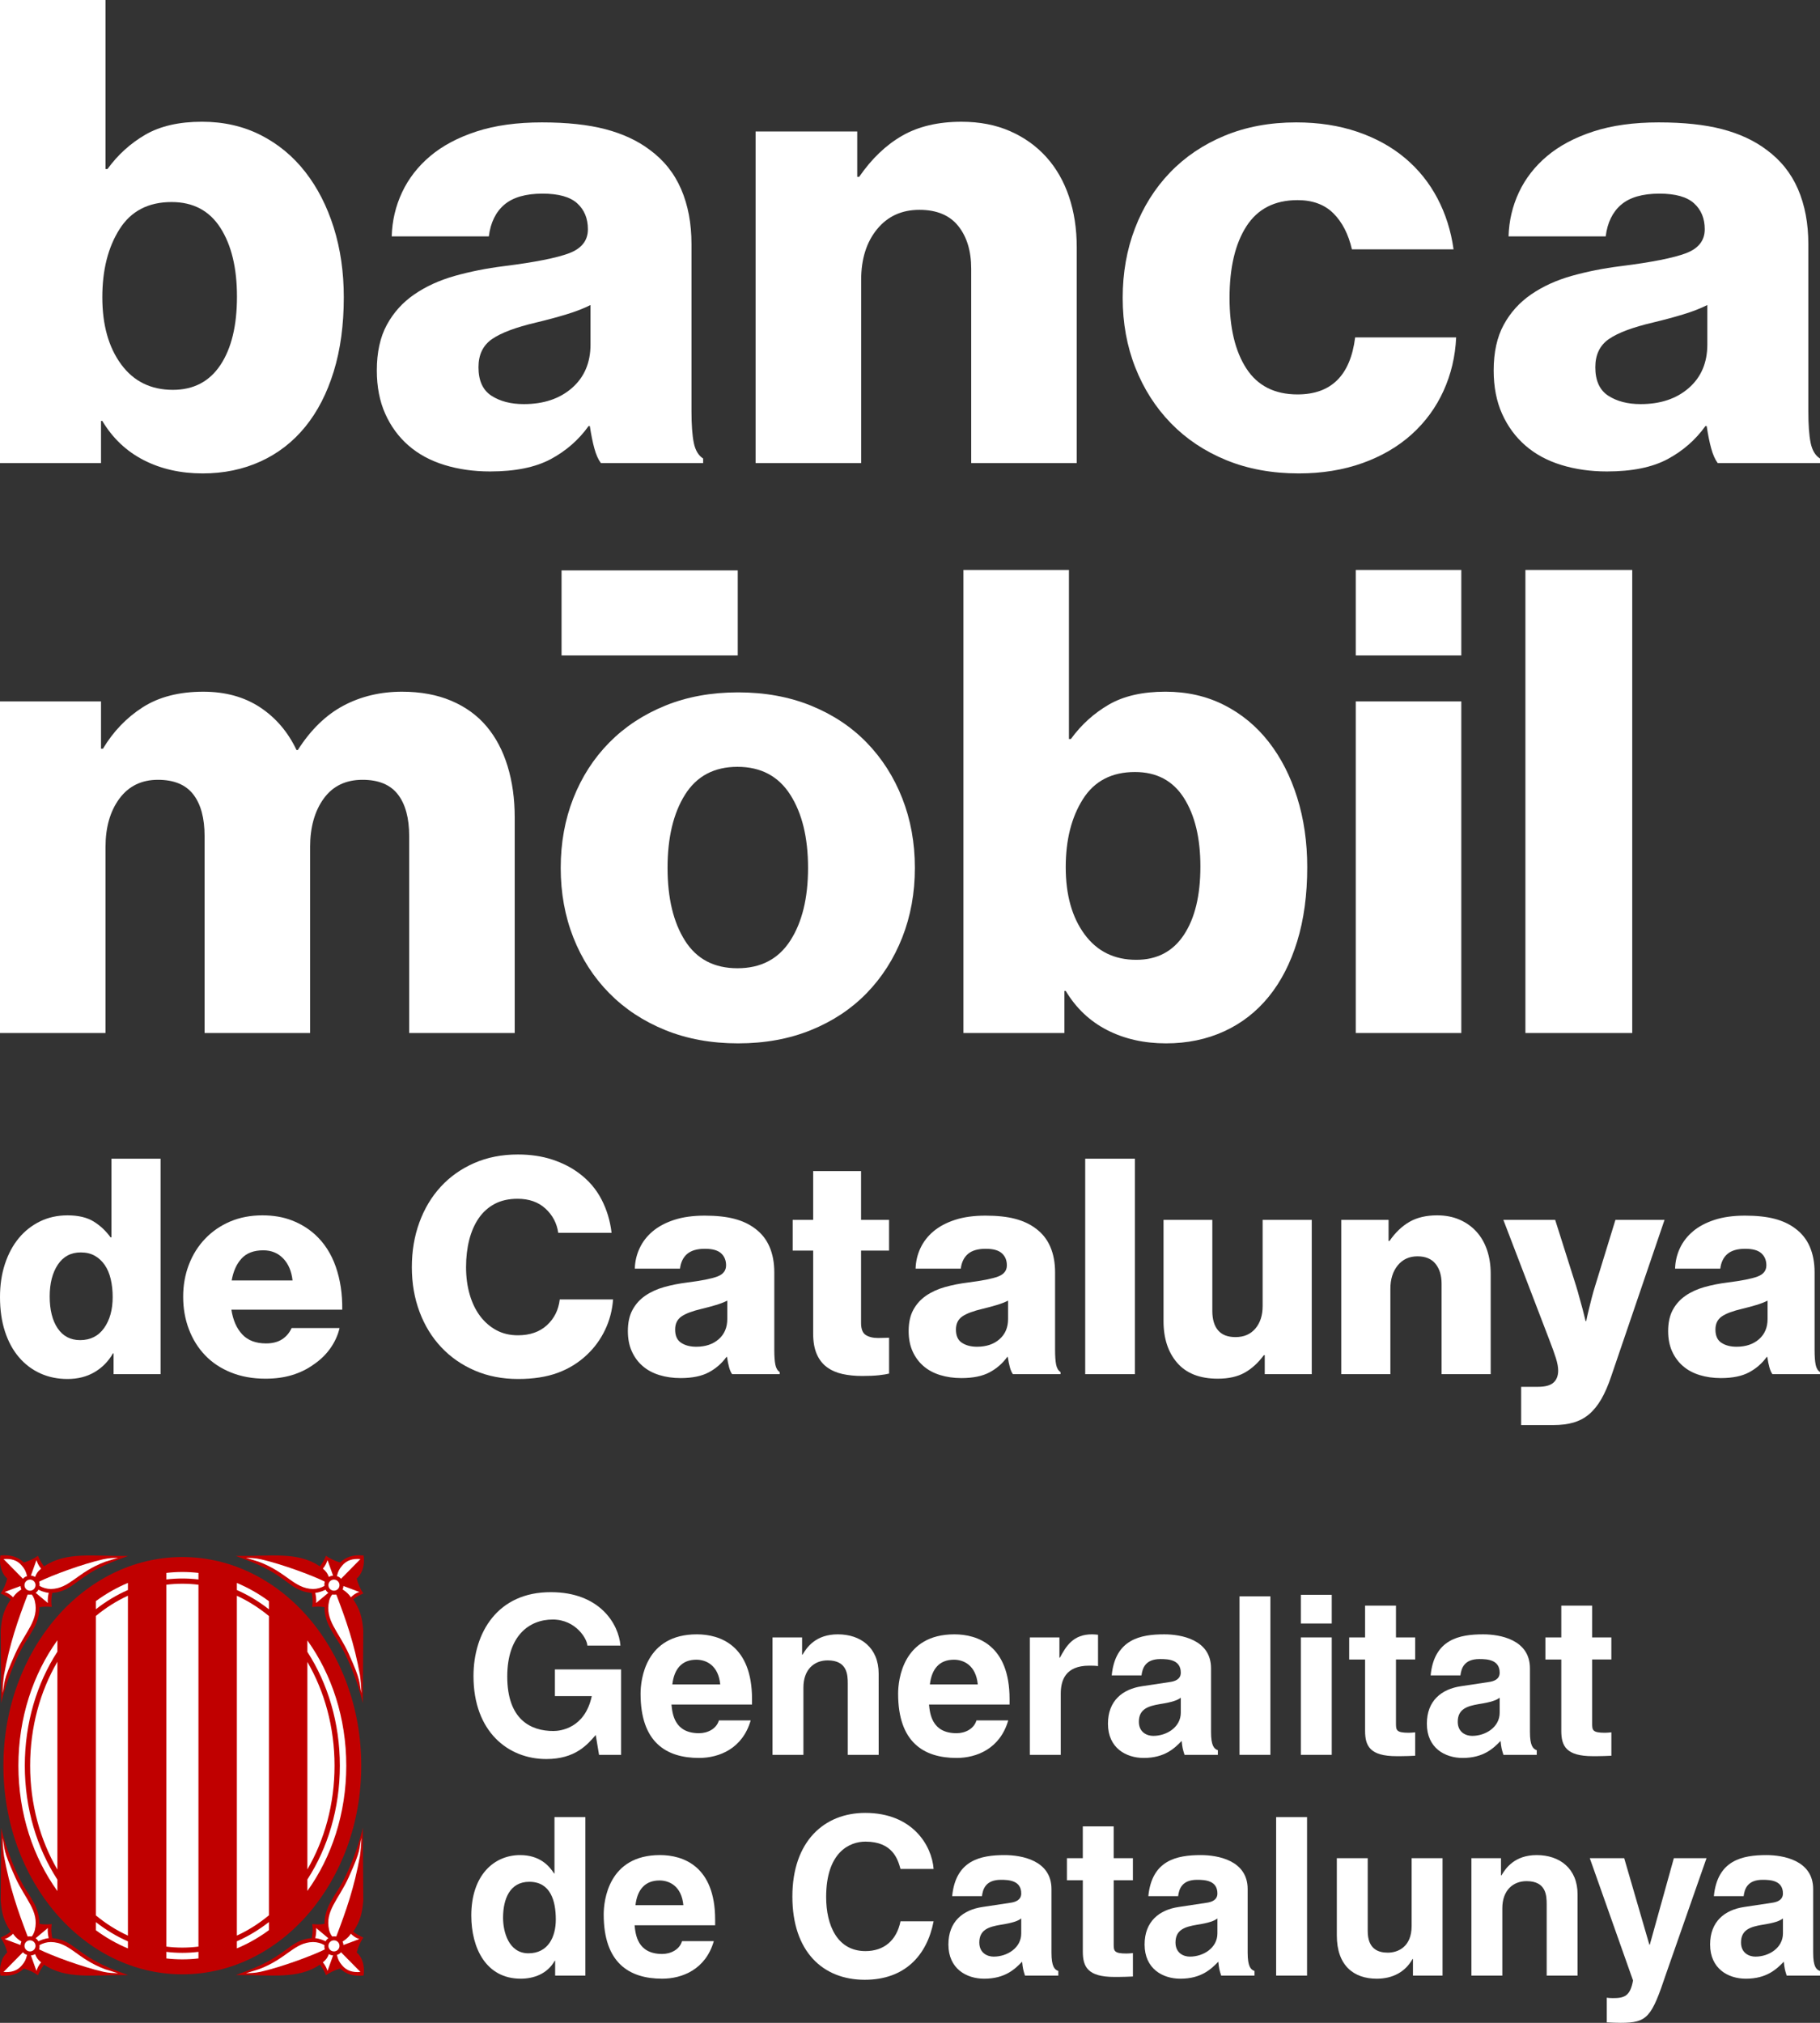 <svg width="108" height="120" viewBox="0 0 108 120" fill="none" xmlns="http://www.w3.org/2000/svg">
<rect x="0" y="0" width="108" height="120" fill="#333333" stroke="none"/>
<g clip-path="url(#clip0_3902_892)">
<path d="M10.82 92.367C4.956 92.367 0.202 97.908 0.202 104.745C0.202 111.58 4.956 117.122 10.82 117.122C16.684 117.122 21.437 111.58 21.437 104.745C21.438 97.908 16.684 92.367 10.82 92.367Z" fill="#C00000"/>
<path d="M3.406 110.91C2.387 109.162 1.788 107.037 1.788 104.745C1.788 102.452 2.386 100.328 3.406 98.58V110.91Z" fill="white"/>
<path d="M5.688 95.863C6.275 95.377 6.914 94.972 7.591 94.662V114.826C6.913 114.516 6.275 114.111 5.688 113.625V95.863Z" fill="white"/>
<path d="M9.872 94.01C10.184 93.971 10.5 93.951 10.82 93.951C11.143 93.951 11.461 93.971 11.776 94.011V115.477C11.461 115.516 11.143 115.537 10.82 115.537C10.5 115.537 10.184 115.517 9.872 115.478V94.01Z" fill="white"/>
<path d="M14.056 94.665C14.733 94.977 15.371 95.382 15.959 95.869V113.62C15.371 114.107 14.733 114.513 14.056 114.823V94.665Z" fill="white"/>
<path d="M18.24 98.591C19.256 100.336 19.852 102.457 19.852 104.744C19.852 107.031 19.256 109.152 18.24 110.897V98.591Z" fill="white"/>
<path d="M1.092 104.744C1.092 101.906 1.963 99.309 3.406 97.304V97.982C2.194 99.854 1.472 102.199 1.472 104.744C1.472 107.289 2.194 109.634 3.406 111.506V112.183C1.963 110.179 1.092 107.582 1.092 104.744Z" fill="white"/>
<path d="M18.24 111.497C19.449 109.626 20.167 107.285 20.167 104.745C20.167 102.204 19.448 99.864 18.24 97.993V97.315C19.68 99.318 20.548 101.911 20.548 104.745C20.548 107.578 19.68 110.171 18.24 112.175V111.497Z" fill="white"/>
<path d="M21.168 115.826C21.241 115.514 21.388 115.197 21.559 114.942C21.339 114.834 21.154 114.754 20.963 114.588C21.384 113.953 21.489 113.517 21.558 112.752L21.528 108.425C21.25 109.683 20.578 111.334 19.999 112.196C19.83 112.448 19.755 112.609 19.65 112.776C19.589 112.874 19.249 113.436 19.257 114.123C19.019 114.171 18.801 114.163 18.525 114.142C18.559 114.442 18.577 114.484 18.499 114.974C17.45 115.055 17.144 115.684 15.901 116.356C15.294 116.685 14.9 116.835 13.991 117.167C16.104 117.141 17.656 117.442 18.985 116.549C19.136 116.749 19.248 116.943 19.348 117.178C19.531 117.034 19.89 116.857 20.187 116.78C20.529 117.117 20.987 117.249 21.573 117.196C21.655 116.725 21.539 116.145 21.168 115.826Z" fill="#C00000"/>
<path d="M21.328 115.027C21.164 115.094 20.393 115.378 20.393 115.378L20.382 115.389C20.379 115.321 20.362 115.254 20.334 115.191L20.329 115.177C20.626 114.999 20.813 114.748 20.818 114.709C20.816 114.706 20.814 114.704 20.816 114.704C20.818 114.705 20.819 114.706 20.818 114.709C20.843 114.743 21.096 114.979 21.328 115.027Z" fill="white"/>
<path d="M20.69 111.371C21.463 109.661 21.281 109.736 21.452 109.026C21.43 109.367 21.407 109.799 21.359 110.111C21.022 111.974 20.538 113.354 19.956 114.877C19.956 114.877 19.796 114.864 19.716 114.879C19.575 114.716 19.531 114.491 19.531 114.491C19.26 113.369 20.102 112.671 20.69 111.371Z" fill="white"/>
<path d="M18.756 114.372L19.477 114.975L19.48 114.981C19.457 114.997 19.437 115.015 19.416 115.035C19.38 115.071 19.349 115.111 19.325 115.154L19.321 115.164C18.953 114.985 18.707 114.978 18.707 114.978C18.8 114.581 18.756 114.372 18.756 114.372Z" fill="white"/>
<path d="M15.479 116.968C15.116 117.051 14.823 117.048 14.594 117.058L15.362 116.82C17.027 116.195 17.451 115.229 18.575 115.207C18.838 115.209 19.054 115.279 19.249 115.388L19.252 115.418C19.244 115.49 19.251 115.564 19.271 115.633L19.272 115.645C18.495 116.03 16.72 116.684 15.479 116.968Z" fill="white"/>
<path d="M19.436 116.918C19.392 116.799 19.329 116.606 19.157 116.416C19.389 116.22 19.437 116.114 19.514 115.922L19.52 115.924C19.593 115.968 19.674 115.993 19.756 115.999L19.766 115.998L19.436 116.918Z" fill="white"/>
<path d="M19.584 115.666C19.456 115.537 19.457 115.329 19.585 115.201C19.714 115.073 19.922 115.074 20.05 115.203C20.178 115.331 20.177 115.539 20.049 115.667C19.919 115.795 19.712 115.795 19.584 115.666Z" fill="white"/>
<path d="M20.299 116.588C20.129 116.39 20.056 116.237 19.992 115.97C20.076 115.945 20.175 115.894 20.235 115.811L21.388 116.981C20.95 117.022 20.571 116.919 20.299 116.588Z" fill="white"/>
<path d="M21.572 92.273C20.986 92.219 20.528 92.352 20.186 92.689C19.888 92.612 19.529 92.434 19.347 92.291C19.248 92.526 19.134 92.72 18.984 92.92C17.655 92.027 16.104 92.327 13.99 92.302C14.899 92.634 15.293 92.784 15.9 93.112C17.144 93.784 17.449 94.413 18.498 94.495C18.576 94.986 18.558 95.027 18.524 95.327C18.8 95.306 19.018 95.297 19.256 95.346C19.248 96.033 19.588 96.595 19.649 96.692C19.754 96.861 19.829 97.021 19.998 97.273C20.578 98.135 21.249 99.785 21.527 101.043L21.557 96.717C21.488 95.952 21.383 95.516 20.963 94.881C21.153 94.715 21.338 94.634 21.558 94.526C21.387 94.272 21.24 93.954 21.167 93.643C21.538 93.325 21.655 92.744 21.572 92.273Z" fill="#C00000"/>
<path d="M21.328 94.443C21.164 94.376 20.393 94.092 20.393 94.092L20.382 94.081C20.379 94.148 20.362 94.215 20.334 94.278L20.329 94.293C20.626 94.47 20.813 94.722 20.818 94.761C20.816 94.764 20.814 94.766 20.816 94.765C20.818 94.764 20.819 94.763 20.818 94.761C20.843 94.726 21.096 94.491 21.328 94.443Z" fill="white"/>
<path d="M20.69 98.098C21.463 99.808 21.281 99.734 21.452 100.444C21.43 100.102 21.407 99.671 21.359 99.359C21.022 97.495 20.538 96.115 19.956 94.592C19.956 94.592 19.796 94.606 19.716 94.59C19.575 94.753 19.531 94.977 19.531 94.977C19.26 96.1 20.102 96.8 20.69 98.098Z" fill="white"/>
<path d="M18.756 95.097L19.477 94.495L19.48 94.489C19.457 94.472 19.437 94.455 19.416 94.435C19.38 94.399 19.349 94.359 19.325 94.316L19.321 94.305C18.953 94.484 18.707 94.491 18.707 94.491C18.8 94.889 18.756 95.097 18.756 95.097Z" fill="white"/>
<path d="M15.479 92.501C15.116 92.418 14.823 92.422 14.594 92.412L15.362 92.65C17.027 93.274 17.451 94.24 18.575 94.263C18.838 94.26 19.054 94.191 19.249 94.082L19.252 94.051C19.244 93.98 19.251 93.906 19.271 93.836L19.272 93.825C18.495 93.441 16.72 92.786 15.479 92.501Z" fill="white"/>
<path d="M19.436 92.551C19.392 92.67 19.329 92.862 19.157 93.053C19.389 93.25 19.437 93.356 19.514 93.548L19.52 93.546C19.593 93.502 19.674 93.478 19.756 93.47L19.766 93.472L19.436 92.551Z" fill="white"/>
<path d="M19.584 93.803C19.456 93.932 19.457 94.141 19.585 94.268C19.714 94.396 19.922 94.396 20.05 94.268C20.178 94.139 20.177 93.931 20.049 93.803C19.919 93.675 19.712 93.675 19.584 93.803Z" fill="white"/>
<path d="M20.299 92.882C20.129 93.08 20.056 93.232 19.992 93.5C20.076 93.524 20.175 93.575 20.235 93.659L21.388 92.488C20.95 92.448 20.571 92.55 20.299 92.882Z" fill="white"/>
<path d="M0.025 117.198C0.612 117.25 1.07 117.118 1.412 116.781C1.71 116.858 2.068 117.035 2.252 117.179C2.351 116.944 2.463 116.75 2.615 116.55C3.943 117.443 5.495 117.143 7.607 117.168C6.699 116.836 6.305 116.686 5.697 116.358C4.454 115.686 4.149 115.057 3.099 114.976C3.021 114.485 3.039 114.443 3.073 114.143C2.797 114.164 2.578 114.173 2.341 114.125C2.35 113.437 2.009 112.875 1.949 112.778C1.844 112.609 1.77 112.45 1.6 112.198C1.02 111.336 0.348 109.685 0.07 108.427L0.041 112.753C0.109 113.519 0.214 113.954 0.635 114.59C0.444 114.755 0.26 114.837 0.04 114.944C0.211 115.198 0.358 115.517 0.43 115.827C0.06 116.145 -0.058 116.725 0.025 117.198Z" fill="#C00000"/>
<path d="M0.271 115.027C0.434 115.094 1.206 115.378 1.206 115.378L1.216 115.389C1.22 115.321 1.236 115.254 1.265 115.191L1.268 115.177C0.971 114.999 0.784 114.748 0.78 114.709C0.782 114.706 0.784 114.704 0.781 114.704C0.78 114.705 0.779 114.706 0.78 114.709C0.755 114.743 0.502 114.979 0.271 115.027Z" fill="white"/>
<path d="M0.908 111.371C0.134 109.661 0.316 109.736 0.146 109.026C0.168 109.367 0.19 109.799 0.239 110.111C0.576 111.974 1.059 113.354 1.642 114.877C1.642 114.877 1.801 114.864 1.881 114.879C2.022 114.716 2.067 114.491 2.067 114.491C2.337 113.369 1.495 112.671 0.908 111.371Z" fill="white"/>
<path d="M2.843 114.372L2.121 114.975L2.118 114.981C2.14 114.997 2.162 115.015 2.182 115.035C2.218 115.071 2.248 115.111 2.273 115.154L2.277 115.164C2.644 114.985 2.891 114.978 2.891 114.978C2.798 114.581 2.843 114.372 2.843 114.372Z" fill="white"/>
<path d="M6.119 116.968C6.482 117.051 6.775 117.048 7.004 117.058L6.236 116.82C4.57 116.195 4.147 115.229 3.022 115.207C2.759 115.209 2.543 115.279 2.348 115.388L2.346 115.418C2.353 115.49 2.347 115.564 2.326 115.633L2.325 115.645C3.102 116.03 4.878 116.684 6.119 116.968Z" fill="white"/>
<path d="M2.162 116.918C2.206 116.799 2.268 116.606 2.441 116.416C2.209 116.22 2.161 116.114 2.084 115.922L2.078 115.924C2.005 115.968 1.924 115.993 1.843 115.999L1.833 115.999L2.162 116.918Z" fill="white"/>
<path d="M2.014 115.666C2.142 115.537 2.141 115.329 2.013 115.201C1.884 115.073 1.675 115.074 1.548 115.203C1.42 115.331 1.42 115.539 1.549 115.667C1.678 115.795 1.886 115.795 2.014 115.666Z" fill="white"/>
<path d="M1.299 116.588C1.469 116.39 1.542 116.237 1.606 115.97C1.522 115.945 1.423 115.894 1.363 115.811L0.211 116.981C0.649 117.022 1.028 116.919 1.299 116.588Z" fill="white"/>
<path d="M0.43 93.644C0.358 93.955 0.21 94.273 0.04 94.528C0.26 94.635 0.444 94.717 0.635 94.882C0.214 95.517 0.109 95.952 0.041 96.718L0.07 101.044C0.348 99.786 1.02 98.136 1.6 97.274C1.77 97.022 1.844 96.862 1.949 96.693C2.009 96.596 2.35 96.034 2.341 95.347C2.579 95.299 2.797 95.307 3.073 95.328C3.039 95.028 3.021 94.986 3.099 94.496C4.149 94.414 4.454 93.785 5.697 93.113C6.305 92.784 6.699 92.634 7.607 92.303C5.495 92.328 3.943 92.028 2.615 92.921C2.464 92.721 2.352 92.527 2.252 92.292C2.068 92.436 1.71 92.613 1.412 92.69C1.07 92.353 0.612 92.22 0.025 92.274C-0.058 92.744 0.06 93.325 0.43 93.644Z" fill="#C00000"/>
<path d="M0.271 94.443C0.434 94.376 1.206 94.092 1.206 94.092L1.216 94.081C1.22 94.148 1.236 94.215 1.265 94.278L1.268 94.293C0.971 94.47 0.784 94.722 0.78 94.761C0.782 94.764 0.784 94.766 0.781 94.765C0.78 94.764 0.779 94.763 0.78 94.761C0.755 94.726 0.502 94.491 0.271 94.443Z" fill="white"/>
<path d="M0.908 98.098C0.134 99.808 0.316 99.734 0.146 100.444C0.168 100.102 0.19 99.671 0.239 99.359C0.576 97.495 1.059 96.115 1.642 94.592C1.642 94.592 1.801 94.606 1.881 94.59C2.022 94.753 2.067 94.977 2.067 94.977C2.337 96.1 1.495 96.8 0.908 98.098Z" fill="white"/>
<path d="M2.843 95.097L2.122 94.495L2.119 94.489C2.141 94.472 2.163 94.455 2.183 94.435C2.219 94.399 2.249 94.359 2.274 94.316L2.278 94.305C2.645 94.484 2.892 94.491 2.892 94.491C2.798 94.889 2.843 95.097 2.843 95.097Z" fill="white"/>
<path d="M6.119 92.501C6.482 92.418 6.775 92.422 7.004 92.412L6.236 92.65C4.57 93.274 4.147 94.24 3.022 94.263C2.759 94.26 2.543 94.191 2.348 94.082L2.346 94.051C2.353 93.98 2.347 93.906 2.326 93.836L2.325 93.825C3.102 93.441 4.878 92.786 6.119 92.501Z" fill="white"/>
<path d="M2.162 92.551C2.206 92.67 2.268 92.862 2.441 93.053C2.209 93.25 2.161 93.356 2.084 93.548L2.078 93.546C2.005 93.502 1.924 93.478 1.843 93.47L1.833 93.472L2.162 92.551Z" fill="white"/>
<path d="M2.014 93.803C2.142 93.932 2.141 94.141 2.013 94.268C1.884 94.396 1.675 94.396 1.548 94.268C1.42 94.139 1.42 93.931 1.549 93.803C1.678 93.675 1.886 93.675 2.014 93.803Z" fill="white"/>
<path d="M1.299 92.882C1.469 93.08 1.542 93.232 1.606 93.5C1.522 93.524 1.423 93.575 1.363 93.659L0.211 92.488C0.649 92.448 1.028 92.55 1.299 92.882Z" fill="white"/>
<path d="M15.959 94.988V95.47C15.368 95.006 14.73 94.62 14.056 94.325V93.906C14.728 94.186 15.365 94.55 15.959 94.988Z" fill="white"/>
<path d="M10.82 93.254C11.143 93.254 11.461 93.273 11.776 93.309V93.698C11.461 93.661 11.143 93.642 10.82 93.642C10.5 93.642 10.184 93.661 9.872 93.698V93.309C10.185 93.273 10.5 93.254 10.82 93.254Z" fill="white"/>
<path d="M7.591 93.903V94.323C6.916 94.617 6.279 95.002 5.688 95.465V94.983C6.283 94.546 6.92 94.182 7.591 93.903Z" fill="white"/>
<path d="M5.688 114.506V114.024C6.279 114.486 6.917 114.872 7.591 115.167V115.585C6.92 115.307 6.283 114.943 5.688 114.506Z" fill="white"/>
<path d="M10.82 116.234C10.5 116.234 10.184 116.216 9.872 116.18V115.79C10.184 115.828 10.5 115.847 10.82 115.847C11.143 115.847 11.461 115.828 11.776 115.789V116.179C11.461 116.216 11.143 116.234 10.82 116.234Z" fill="white"/>
<path d="M14.056 115.582V115.163C14.731 114.868 15.368 114.482 15.959 114.019V114.5C15.365 114.939 14.728 115.303 14.056 115.582Z" fill="white"/>
<path d="M32.929 99.035H36.857V104.102H35.548L35.351 102.924C34.854 103.5 34.133 104.351 32.418 104.351C30.153 104.351 28.097 102.727 28.097 99.427C28.097 96.861 29.524 94.439 32.693 94.452C35.574 94.452 36.713 96.324 36.818 97.621H34.854C34.854 97.254 34.186 96.075 32.798 96.075C31.397 96.075 30.101 97.044 30.101 99.453C30.101 102.02 31.502 102.688 32.837 102.688C33.27 102.688 34.71 102.518 35.116 100.619H32.929V99.035Z" fill="white"/>
<path d="M39.897 99.925C40.002 99.008 40.46 98.458 41.324 98.458C41.913 98.458 42.634 98.799 42.738 99.925H39.897ZM42.66 102.06C42.516 102.557 41.992 102.819 41.482 102.819C40.002 102.819 39.898 101.641 39.845 101.117H44.625V100.789C44.625 97.607 42.727 96.953 41.351 96.953C38.3 96.953 38.012 99.637 38.012 100.475C38.012 103.342 39.517 104.286 41.482 104.286C42.673 104.286 44.062 103.736 44.546 102.059L42.66 102.06Z" fill="white"/>
<path d="M52.141 104.102H50.307V99.873C50.307 99.362 50.282 98.498 49.116 98.498C48.304 98.498 47.675 99.048 47.675 100.108V104.102H45.842V97.136H47.597V98.158H47.623C47.872 97.738 48.395 96.953 49.718 96.953C51.08 96.953 52.14 97.751 52.14 99.283L52.141 104.102Z" fill="white"/>
<path d="M55.18 99.925C55.285 99.008 55.743 98.458 56.607 98.458C57.197 98.458 57.916 98.799 58.022 99.925H55.18ZM57.943 102.06C57.799 102.557 57.276 102.819 56.765 102.819C55.285 102.819 55.181 101.641 55.128 101.117H59.908V100.789C59.908 97.607 58.009 96.953 56.634 96.953C53.583 96.953 53.295 99.637 53.295 100.475C53.295 103.342 54.801 104.286 56.765 104.286C57.956 104.286 59.345 103.736 59.829 102.059L57.943 102.06Z" fill="white"/>
<path d="M61.112 97.136H62.867V98.341H62.893C63.273 97.633 63.691 96.953 64.805 96.953C64.923 96.953 65.04 96.966 65.158 96.978V98.838C65.001 98.812 64.805 98.812 64.635 98.812C63.207 98.812 62.946 99.702 62.946 100.475V104.102H61.112V97.136Z" fill="white"/>
<path d="M70.069 101.602C70.069 102.452 69.244 102.977 68.432 102.977C68.079 102.977 67.581 102.78 67.581 102.139C67.581 101.379 68.144 101.209 68.825 101.092C69.584 100.974 69.886 100.856 70.069 100.712L70.069 101.602ZM71.863 98.969C71.863 97.254 70.069 96.953 69.087 96.953C67.659 96.953 66.18 97.254 65.97 99.388H67.738C67.79 98.983 67.947 98.419 68.864 98.419C69.335 98.419 70.069 98.458 70.069 99.231C70.069 99.623 69.715 99.742 69.427 99.781L67.777 100.03C66.611 100.2 65.747 100.894 65.747 102.256C65.747 103.697 66.821 104.286 67.869 104.286C69.113 104.286 69.702 103.71 70.121 103.277C70.16 103.671 70.187 103.775 70.291 104.102H72.269V103.827C72.046 103.749 71.863 103.566 71.863 102.741V98.969Z" fill="white"/>
<path d="M75.386 104.102H73.553V94.7H75.386V104.102Z" fill="white"/>
<path d="M79.027 97.136V104.102H77.193V97.136H79.027ZM79.027 96.311H77.193V94.609H79.027V96.311Z" fill="white"/>
<path d="M82.838 97.136H83.977V98.445H82.838V102.23C82.838 102.636 82.852 102.792 83.597 102.792C83.715 102.792 83.847 102.779 83.977 102.767V104.155C83.689 104.168 83.402 104.181 83.113 104.181H82.877C81.293 104.181 81.005 103.579 81.005 102.676V98.446H80.062V97.137H81.005V95.251H82.838V97.136Z" fill="white"/>
<path d="M88.992 101.602C88.992 102.452 88.167 102.977 87.356 102.977C87.002 102.977 86.504 102.78 86.504 102.139C86.504 101.379 87.067 101.209 87.748 101.092C88.507 100.974 88.809 100.856 88.992 100.712V101.602ZM90.787 98.969C90.787 97.254 88.992 96.953 88.011 96.953C86.583 96.953 85.103 97.254 84.894 99.388H86.662C86.714 98.983 86.871 98.419 87.787 98.419C88.259 98.419 88.992 98.458 88.992 99.231C88.992 99.623 88.639 99.742 88.351 99.781L86.701 100.03C85.535 100.2 84.671 100.894 84.671 102.256C84.671 103.697 85.745 104.286 86.793 104.286C88.037 104.286 88.626 103.71 89.045 103.277C89.084 103.671 89.111 103.775 89.215 104.102H91.192V103.827C90.97 103.749 90.787 103.566 90.787 102.741V98.969Z" fill="white"/>
<path d="M94.48 97.136H95.619V98.445H94.48V102.23C94.48 102.636 94.493 102.792 95.24 102.792C95.358 102.792 95.488 102.779 95.62 102.767V104.155C95.332 104.168 95.044 104.181 94.756 104.181H94.52C92.936 104.181 92.648 103.579 92.648 102.676V98.446H91.705V97.137H92.648V95.251H94.481L94.48 97.136Z" fill="white"/>
<path d="M29.852 113.768C29.852 112.668 30.244 111.633 31.41 111.633C32.667 111.633 32.982 112.759 32.982 113.872C32.982 114.907 32.523 115.875 31.358 115.875C30.179 115.875 29.852 114.592 29.852 113.768ZM34.737 107.796H32.903V111.135H32.877C32.589 110.69 32.039 110.049 30.861 110.049C29.328 110.049 27.967 111.227 27.967 113.636C27.967 115.548 28.831 117.381 30.9 117.381C31.659 117.381 32.472 117.106 32.917 116.32H32.943V117.198H34.737V107.796Z" fill="white"/>
<path d="M37.709 113.021C37.814 112.104 38.273 111.554 39.137 111.554C39.726 111.554 40.447 111.894 40.551 113.021H37.709ZM40.472 115.155C40.328 115.653 39.804 115.914 39.294 115.914C37.814 115.914 37.71 114.736 37.657 114.212H42.437V113.884C42.437 110.702 40.539 110.048 39.163 110.048C36.112 110.048 35.824 112.732 35.824 113.57C35.824 116.438 37.33 117.381 39.294 117.381C40.486 117.381 41.874 116.831 42.358 115.154H40.472V115.155Z" fill="white"/>
<path d="M53.437 110.874C53.279 110.31 52.979 109.25 51.355 109.25C50.411 109.25 49.024 109.878 49.024 112.536C49.024 114.225 49.691 115.744 51.355 115.744C52.441 115.744 53.201 115.129 53.437 113.976H55.401C55.008 116.019 53.673 117.446 51.315 117.446C48.815 117.446 47.02 115.757 47.02 112.51C47.02 109.223 48.919 107.546 51.342 107.546C54.158 107.546 55.297 109.485 55.401 110.872H53.437V110.874Z" fill="white"/>
<path d="M60.601 114.697C60.601 115.548 59.776 116.072 58.964 116.072C58.611 116.072 58.113 115.875 58.113 115.234C58.113 114.474 58.676 114.304 59.357 114.187C60.116 114.069 60.417 113.951 60.601 113.807V114.697ZM62.395 112.065C62.395 110.35 60.601 110.049 59.618 110.049C58.191 110.049 56.711 110.35 56.502 112.484H58.27C58.322 112.079 58.479 111.515 59.396 111.515C59.867 111.515 60.601 111.555 60.601 112.327C60.601 112.72 60.247 112.838 59.959 112.877L58.309 113.126C57.143 113.296 56.279 113.99 56.279 115.352C56.279 116.793 57.353 117.382 58.401 117.382C59.645 117.382 60.234 116.806 60.653 116.373C60.692 116.767 60.719 116.871 60.823 117.198H62.801V116.923C62.578 116.845 62.395 116.662 62.395 115.837V112.065Z" fill="white"/>
<path d="M66.088 110.232H67.227V111.541H66.088V115.326C66.088 115.732 66.101 115.888 66.848 115.888C66.966 115.888 67.096 115.875 67.228 115.863V117.251C66.94 117.264 66.652 117.277 66.364 117.277H66.128C64.544 117.277 64.255 116.675 64.255 115.772V111.542H63.312V110.233H64.254V108.347H66.087V110.232H66.088Z" fill="white"/>
<path d="M72.242 114.697C72.242 115.548 71.417 116.072 70.606 116.072C70.252 116.072 69.755 115.875 69.755 115.234C69.755 114.474 70.318 114.304 70.999 114.187C71.758 114.069 72.06 113.951 72.243 113.807L72.242 114.697ZM74.037 112.065C74.037 110.35 72.242 110.049 71.26 110.049C69.832 110.049 68.353 110.35 68.143 112.484H69.911C69.963 112.079 70.121 111.515 71.037 111.515C71.509 111.515 72.242 111.555 72.242 112.327C72.242 112.72 71.889 112.838 71.601 112.877L69.951 113.126C68.785 113.296 67.921 113.99 67.921 115.352C67.921 116.793 68.995 117.382 70.043 117.382C71.287 117.382 71.876 116.806 72.295 116.373C72.334 116.767 72.36 116.871 72.465 117.198H74.442V116.923C74.22 116.845 74.037 116.662 74.037 115.837V112.065Z" fill="white"/>
<path d="M77.561 117.198H75.727V107.796H77.561V117.198Z" fill="white"/>
<path d="M85.6 117.198H83.846V116.216H83.82C83.4 116.963 82.667 117.382 81.698 117.382C80.323 117.382 79.328 116.596 79.328 114.815V110.232H81.161V114.553C81.161 115.628 81.79 115.837 82.353 115.837C82.956 115.837 83.767 115.496 83.767 114.253V110.233H85.6V117.198Z" fill="white"/>
<path d="M93.614 117.198H91.781V112.969C91.781 112.458 91.755 111.594 90.589 111.594C89.778 111.594 89.149 112.144 89.149 113.204V117.198H87.315V110.232H89.07V111.254H89.096C89.345 110.835 89.869 110.049 91.191 110.049C92.553 110.049 93.614 110.847 93.614 112.379L93.614 117.198Z" fill="white"/>
<path d="M98.87 117.08C98.005 119.66 97.77 120 96.172 120C95.924 120 95.609 119.987 95.347 119.974V118.508C95.425 118.521 95.544 118.533 95.701 118.533C96.368 118.533 96.735 118.442 96.905 117.486L94.339 110.231H96.381L97.874 115.364H97.9L99.328 110.231H101.266L98.87 117.08Z" fill="white"/>
<path d="M105.801 114.697C105.801 115.548 104.976 116.072 104.164 116.072C103.811 116.072 103.313 115.875 103.313 115.234C103.313 114.474 103.876 114.304 104.557 114.187C105.317 114.069 105.618 113.951 105.801 113.807V114.697H105.801ZM107.594 112.065C107.594 110.35 105.8 110.049 104.818 110.049C103.391 110.049 101.911 110.35 101.702 112.484H103.469C103.522 112.079 103.678 111.515 104.595 111.515C105.067 111.515 105.8 111.555 105.8 112.327C105.8 112.72 105.447 112.838 105.158 112.877L103.508 113.126C102.343 113.296 101.479 113.99 101.479 115.352C101.479 116.793 102.553 117.382 103.6 117.382C104.844 117.382 105.433 116.806 105.852 116.373C105.892 116.767 105.918 116.871 106.023 117.198H108V116.923C107.777 116.845 107.594 116.662 107.594 115.837V112.065Z" fill="white"/>
<path d="M12.026 28.084C10.72 28.084 9.554 27.821 8.53 27.297C7.505 26.772 6.685 25.997 6.071 24.972H5.994V27.47H0V0H6.262V10.027H6.378C6.993 9.182 7.742 8.503 8.625 7.99C9.509 7.478 10.629 7.222 11.987 7.222C13.267 7.222 14.426 7.485 15.463 8.009C16.501 8.535 17.385 9.265 18.114 10.199C18.844 11.134 19.407 12.236 19.805 13.503C20.202 14.771 20.401 16.148 20.401 17.633C20.401 19.273 20.202 20.74 19.805 22.032C19.407 23.326 18.845 24.421 18.114 25.318C17.384 26.214 16.501 26.899 15.463 27.373C14.427 27.846 13.28 28.084 12.026 28.084ZM10.259 23.127C11.488 23.127 12.429 22.634 13.083 21.648C13.736 20.663 14.062 19.311 14.062 17.595C14.062 15.904 13.736 14.547 13.083 13.523C12.43 12.499 11.463 11.986 10.182 11.986C8.799 11.986 7.768 12.524 7.09 13.6C6.41 14.675 6.072 16.02 6.072 17.633C6.072 19.273 6.443 20.598 7.186 21.61C7.927 22.622 8.952 23.127 10.259 23.127Z" fill="white"/>
<path d="M29.085 27.968C28.111 27.968 27.209 27.84 26.376 27.584C25.544 27.328 24.833 26.944 24.244 26.432C23.655 25.919 23.194 25.292 22.861 24.549C22.528 23.807 22.361 22.949 22.361 21.976C22.361 20.9 22.559 19.997 22.957 19.267C23.354 18.537 23.898 17.936 24.59 17.461C25.282 16.987 26.082 16.623 26.991 16.366C27.9 16.111 28.868 15.918 29.892 15.79C31.736 15.559 33.03 15.303 33.773 15.022C34.516 14.74 34.887 14.267 34.887 13.6C34.887 12.96 34.675 12.448 34.253 12.063C33.83 11.679 33.144 11.487 32.197 11.487C31.199 11.487 30.442 11.705 29.93 12.139C29.418 12.576 29.11 13.203 29.008 14.022H23.245C23.27 13.1 23.475 12.23 23.859 11.41C24.244 10.591 24.801 9.873 25.531 9.259C26.26 8.644 27.176 8.158 28.278 7.799C29.378 7.44 30.672 7.261 32.158 7.261C33.643 7.261 34.899 7.396 35.923 7.664C36.947 7.933 37.819 8.337 38.536 8.874C39.381 9.489 40.009 10.271 40.418 11.218C40.828 12.165 41.033 13.254 41.033 14.483V24.396C41.033 25.19 41.078 25.811 41.168 26.259C41.257 26.707 41.443 27.021 41.725 27.2V27.469H35.656C35.502 27.264 35.373 26.976 35.271 26.605C35.169 26.233 35.079 25.791 35.002 25.279H34.925C34.335 26.099 33.587 26.752 32.678 27.239C31.768 27.724 30.57 27.968 29.085 27.968ZM31.083 23.973C32.261 23.973 33.215 23.653 33.946 23.013C34.676 22.372 35.041 21.514 35.041 20.439V18.095C34.63 18.301 34.151 18.486 33.6 18.653C33.049 18.82 32.453 18.98 31.813 19.133C30.609 19.416 29.738 19.742 29.2 20.113C28.662 20.484 28.393 21.041 28.393 21.784C28.393 22.579 28.649 23.142 29.161 23.475C29.674 23.807 30.314 23.973 31.083 23.973Z" fill="white"/>
<path d="M44.837 7.799H50.869V10.488H50.985C51.728 9.412 52.579 8.599 53.54 8.049C54.5 7.499 55.672 7.223 57.055 7.223C58.131 7.223 59.092 7.409 59.937 7.78C60.782 8.151 61.499 8.664 62.089 9.317C62.677 9.97 63.126 10.752 63.433 11.66C63.741 12.57 63.895 13.575 63.895 14.677V27.469H57.632V15.944C57.632 14.894 57.376 14.048 56.864 13.408C56.352 12.768 55.583 12.448 54.559 12.448C53.509 12.448 52.669 12.832 52.043 13.6C51.415 14.368 51.102 15.368 51.102 16.596V27.469H44.837V7.799Z" fill="white"/>
<path d="M77.072 28.084C75.483 28.084 74.049 27.821 72.768 27.297C71.487 26.772 70.392 26.042 69.483 25.107C68.573 24.172 67.869 23.07 67.37 21.803C66.87 20.535 66.621 19.159 66.621 17.673C66.621 16.188 66.864 14.811 67.351 13.543C67.837 12.275 68.528 11.174 69.425 10.239C70.322 9.305 71.404 8.574 72.672 8.049C73.94 7.524 75.355 7.261 76.918 7.261C78.249 7.261 79.459 7.448 80.549 7.819C81.637 8.19 82.578 8.709 83.373 9.375C84.167 10.041 84.807 10.835 85.294 11.757C85.781 12.679 86.102 13.691 86.255 14.792H80.223C80.017 13.895 79.653 13.185 79.128 12.659C78.603 12.134 77.892 11.872 76.996 11.872C75.638 11.872 74.627 12.391 73.961 13.428C73.294 14.465 72.962 15.881 72.962 17.673C72.962 19.44 73.294 20.837 73.961 21.861C74.627 22.886 75.638 23.398 76.996 23.398C78.994 23.398 80.134 22.271 80.415 20.017H86.409C86.358 21.144 86.108 22.2 85.66 23.186C85.212 24.172 84.584 25.031 83.778 25.76C82.97 26.49 81.997 27.061 80.857 27.47C79.717 27.878 78.455 28.084 77.072 28.084Z" fill="white"/>
<path d="M95.359 27.968C94.386 27.968 93.483 27.84 92.651 27.584C91.818 27.328 91.107 26.944 90.519 26.432C89.93 25.919 89.468 25.292 89.135 24.549C88.802 23.807 88.636 22.949 88.636 21.976C88.636 20.9 88.834 19.997 89.232 19.267C89.629 18.537 90.173 17.936 90.865 17.461C91.557 16.987 92.356 16.623 93.266 16.366C94.174 16.111 95.142 15.918 96.167 15.79C98.01 15.559 99.304 15.303 100.047 15.022C100.79 14.74 101.161 14.267 101.161 13.6C101.161 12.96 100.95 12.448 100.527 12.063C100.105 11.679 99.419 11.487 98.472 11.487C97.473 11.487 96.717 11.705 96.204 12.139C95.692 12.576 95.385 13.203 95.283 14.022H89.519C89.544 13.1 89.75 12.23 90.133 11.41C90.518 10.591 91.075 9.873 91.805 9.259C92.535 8.644 93.451 8.158 94.552 7.799C95.653 7.44 96.947 7.261 98.433 7.261C99.918 7.261 101.173 7.396 102.198 7.664C103.222 7.933 104.093 8.337 104.81 8.874C105.655 9.489 106.283 10.271 106.693 11.218C107.102 12.165 107.308 13.254 107.308 14.483V24.396C107.308 25.19 107.352 25.811 107.442 26.259C107.532 26.707 107.717 27.021 108 27.2V27.469H101.929C101.776 27.264 101.647 26.976 101.545 26.605C101.442 26.233 101.353 25.791 101.276 25.279H101.199C100.609 26.099 99.86 26.752 98.952 27.239C98.042 27.724 96.845 27.968 95.359 27.968ZM97.357 23.973C98.535 23.973 99.489 23.653 100.219 23.013C100.95 22.372 101.314 21.514 101.314 20.439V18.095C100.904 18.301 100.424 18.486 99.874 18.653C99.323 18.82 98.727 18.98 98.087 19.133C96.882 19.416 96.011 19.742 95.474 20.113C94.936 20.484 94.667 21.041 94.667 21.784C94.667 22.579 94.922 23.142 95.435 23.475C95.948 23.807 96.589 23.973 97.357 23.973Z" fill="white"/>
<path d="M0 41.61H5.994V44.415H6.109C6.724 43.39 7.512 42.57 8.472 41.956C9.432 41.342 10.63 41.034 12.064 41.034C13.37 41.034 14.491 41.342 15.426 41.956C16.36 42.571 17.084 43.416 17.596 44.492H17.673C18.441 43.288 19.345 42.411 20.382 41.86C21.419 41.31 22.578 41.034 23.859 41.034C24.959 41.034 25.933 41.214 26.779 41.572C27.624 41.931 28.322 42.436 28.872 43.089C29.423 43.742 29.839 44.53 30.121 45.452C30.403 46.374 30.543 47.386 30.543 48.487V61.281H24.281V49.602C24.281 48.526 24.056 47.7 23.608 47.124C23.159 46.547 22.461 46.26 21.514 46.26C20.515 46.26 19.747 46.632 19.209 47.374C18.671 48.117 18.402 49.078 18.402 50.255V61.282H12.14V49.602C12.14 48.526 11.915 47.7 11.467 47.124C11.018 46.547 10.32 46.26 9.373 46.26C8.4 46.26 7.637 46.632 7.087 47.374C6.536 48.117 6.261 49.078 6.261 50.255V61.282H0V41.61Z" fill="white"/>
<path d="M43.8 61.895C42.211 61.895 40.771 61.632 39.477 61.108C38.184 60.583 37.076 59.853 36.154 58.918C35.232 57.984 34.521 56.882 34.022 55.615C33.523 54.347 33.273 52.97 33.273 51.485C33.273 49.999 33.523 48.622 34.022 47.355C34.522 46.087 35.233 44.985 36.154 44.05C37.076 43.116 38.184 42.386 39.477 41.86C40.77 41.335 42.211 41.073 43.8 41.073C45.388 41.073 46.829 41.336 48.123 41.86C49.416 42.386 50.517 43.115 51.427 44.05C52.336 44.985 53.041 46.086 53.54 47.355C54.039 48.622 54.289 49.999 54.289 51.485C54.289 52.97 54.039 54.346 53.54 55.615C53.04 56.882 52.336 57.984 51.427 58.918C50.518 59.853 49.416 60.583 48.123 61.108C46.829 61.633 45.388 61.895 43.8 61.895ZM43.761 57.439C45.145 57.439 46.188 56.895 46.893 55.806C47.597 54.717 47.95 53.277 47.95 51.484C47.95 49.691 47.597 48.244 46.893 47.142C46.189 46.042 45.145 45.49 43.761 45.49C42.378 45.49 41.341 46.041 40.65 47.142C39.958 48.244 39.613 49.691 39.613 51.484C39.613 53.276 39.959 54.717 40.65 55.806C41.341 56.895 42.378 57.439 43.761 57.439Z" fill="white"/>
<path d="M69.196 61.895C67.889 61.895 66.724 61.632 65.7 61.108C64.675 60.583 63.855 59.808 63.241 58.784H63.164V61.281H57.17V33.811H63.432V43.838H63.548C64.163 42.993 64.912 42.315 65.795 41.801C66.678 41.289 67.799 41.033 69.157 41.033C70.438 41.033 71.597 41.297 72.634 41.821C73.671 42.346 74.555 43.076 75.285 44.01C76.015 44.945 76.578 46.047 76.976 47.315C77.373 48.582 77.572 49.959 77.572 51.445C77.572 53.084 77.373 54.551 76.976 55.844C76.578 57.137 76.016 58.232 75.285 59.129C74.555 60.026 73.671 60.711 72.634 61.185C71.597 61.658 70.45 61.895 69.196 61.895ZM67.428 56.939C68.657 56.939 69.599 56.446 70.252 55.46C70.905 54.475 71.232 53.123 71.232 51.407C71.232 49.716 70.905 48.359 70.252 47.334C69.599 46.311 68.632 45.798 67.351 45.798C65.968 45.798 64.937 46.336 64.259 47.411C63.579 48.487 63.241 49.832 63.241 51.445C63.241 53.085 63.612 54.41 64.355 55.422C65.097 56.434 66.122 56.939 67.428 56.939Z" fill="white"/>
<path d="M80.453 33.811H86.715V38.882H80.453V33.811ZM80.453 41.61H86.715V61.281H80.453V41.61Z" fill="white"/>
<path d="M90.519 33.811H96.858V61.281H90.519V33.811Z" fill="white"/>
<path d="M43.779 33.836H33.323V38.882H43.779V33.836Z" fill="white"/>
<path d="M4.004 81.805C3.42 81.805 2.884 81.695 2.396 81.475C1.907 81.254 1.484 80.936 1.127 80.518C0.769 80.101 0.492 79.592 0.295 78.99C0.098 78.388 0 77.706 0 76.943C0 76.228 0.098 75.572 0.295 74.976C0.492 74.38 0.766 73.871 1.117 73.448C1.468 73.025 1.889 72.694 2.377 72.456C2.866 72.218 3.408 72.098 4.004 72.098C4.648 72.098 5.166 72.221 5.56 72.465C5.953 72.709 6.286 73.022 6.561 73.403H6.615V68.737H9.529V81.519H6.739V80.285H6.704C6.43 80.762 6.063 81.135 5.605 81.402C5.146 81.671 4.612 81.805 4.004 81.805ZM4.755 79.499C5.363 79.499 5.837 79.261 6.177 78.784C6.516 78.307 6.686 77.694 6.686 76.943C6.686 76.561 6.647 76.207 6.57 75.879C6.493 75.551 6.374 75.271 6.212 75.038C6.051 74.806 5.855 74.624 5.623 74.494C5.39 74.363 5.113 74.297 4.791 74.297C4.207 74.297 3.754 74.539 3.432 75.021C3.111 75.503 2.949 76.132 2.949 76.907C2.949 77.706 3.108 78.338 3.423 78.802C3.739 79.267 4.183 79.499 4.755 79.499Z" fill="white"/>
<path d="M15.75 81.787C14.999 81.787 14.32 81.665 13.712 81.421C13.104 81.177 12.591 80.837 12.175 80.402C11.757 79.968 11.435 79.452 11.209 78.856C10.982 78.26 10.869 77.616 10.869 76.925C10.869 76.246 10.982 75.611 11.209 75.021C11.435 74.431 11.757 73.918 12.175 73.483C12.591 73.048 13.086 72.708 13.658 72.464C14.23 72.221 14.868 72.098 15.571 72.098C16.227 72.098 16.814 72.199 17.332 72.402C17.85 72.604 18.306 72.884 18.7 73.242C19.247 73.743 19.656 74.377 19.925 75.146C20.193 75.914 20.321 76.764 20.309 77.693H13.731C13.826 78.313 14.04 78.801 14.374 79.159C14.708 79.517 15.179 79.695 15.786 79.695C16.168 79.695 16.483 79.615 16.734 79.454C16.985 79.293 17.175 79.069 17.306 78.783H20.149C20.053 79.201 19.874 79.596 19.612 79.972C19.349 80.347 19.016 80.672 18.611 80.946C18.23 81.221 17.804 81.429 17.333 81.572C16.861 81.716 16.334 81.787 15.75 81.787ZM17.36 75.96C17.3 75.412 17.115 74.976 16.805 74.655C16.495 74.333 16.102 74.172 15.625 74.172C15.065 74.172 14.636 74.333 14.338 74.655C14.04 74.976 13.844 75.412 13.748 75.96H17.36Z" fill="white"/>
<path d="M30.749 81.805C29.807 81.805 28.949 81.638 28.175 81.305C27.401 80.971 26.736 80.509 26.182 79.919C25.627 79.33 25.198 78.629 24.895 77.819C24.591 77.008 24.439 76.126 24.439 75.173C24.439 74.22 24.587 73.335 24.886 72.518C25.184 71.702 25.606 70.996 26.155 70.4C26.703 69.804 27.364 69.336 28.139 68.997C28.914 68.657 29.778 68.487 30.732 68.487C31.483 68.487 32.165 68.589 32.778 68.791C33.392 68.994 33.925 69.268 34.378 69.613C34.938 70.031 35.376 70.543 35.692 71.151C36.008 71.758 36.208 72.42 36.291 73.135H33.127C33.044 72.563 32.79 72.083 32.367 71.696C31.944 71.308 31.393 71.115 30.714 71.115C30.189 71.115 29.736 71.216 29.355 71.418C28.974 71.621 28.658 71.904 28.407 72.268C28.157 72.632 27.97 73.061 27.844 73.555C27.719 74.049 27.656 74.589 27.656 75.172C27.656 75.756 27.728 76.296 27.871 76.79C28.013 77.285 28.22 77.711 28.487 78.069C28.756 78.426 29.077 78.706 29.453 78.909C29.828 79.112 30.254 79.213 30.731 79.213C31.446 79.213 32.021 79.013 32.456 78.614C32.891 78.215 33.144 77.706 33.216 77.085H36.38C36.332 77.729 36.174 78.331 35.906 78.891C35.638 79.452 35.283 79.94 34.842 80.357C34.342 80.834 33.761 81.195 33.099 81.439C32.438 81.683 31.655 81.805 30.749 81.805Z" fill="white"/>
<path d="M40.386 81.751C39.933 81.751 39.513 81.691 39.126 81.572C38.739 81.453 38.407 81.274 38.134 81.036C37.859 80.798 37.645 80.506 37.49 80.16C37.335 79.814 37.258 79.415 37.258 78.962C37.258 78.462 37.35 78.042 37.535 77.702C37.72 77.362 37.973 77.082 38.295 76.861C38.617 76.641 38.989 76.471 39.412 76.352C39.835 76.233 40.285 76.144 40.762 76.084C41.62 75.976 42.222 75.857 42.568 75.726C42.913 75.595 43.086 75.375 43.086 75.064C43.086 74.766 42.987 74.528 42.791 74.349C42.594 74.171 42.276 74.081 41.834 74.081C41.369 74.081 41.018 74.182 40.779 74.385C40.541 74.587 40.398 74.879 40.351 75.261H37.67C37.681 74.832 37.777 74.427 37.956 74.045C38.135 73.663 38.393 73.33 38.733 73.044C39.073 72.758 39.499 72.532 40.011 72.365C40.524 72.198 41.125 72.115 41.817 72.115C42.508 72.115 43.093 72.178 43.569 72.302C44.046 72.427 44.451 72.615 44.785 72.866C45.179 73.152 45.471 73.516 45.661 73.956C45.852 74.397 45.947 74.904 45.947 75.476V80.088C45.947 80.458 45.968 80.747 46.01 80.955C46.052 81.164 46.138 81.31 46.27 81.393V81.518H43.445C43.373 81.422 43.314 81.288 43.266 81.115C43.218 80.942 43.177 80.737 43.141 80.499H43.106C42.831 80.88 42.483 81.184 42.06 81.41C41.634 81.638 41.077 81.751 40.386 81.751ZM41.315 79.892C41.863 79.892 42.307 79.743 42.648 79.446C42.987 79.148 43.157 78.749 43.157 78.248V77.158C42.966 77.253 42.743 77.34 42.486 77.416C42.23 77.494 41.953 77.569 41.655 77.64C41.094 77.771 40.689 77.923 40.439 78.096C40.189 78.269 40.063 78.528 40.063 78.873C40.063 79.243 40.182 79.505 40.421 79.66C40.66 79.815 40.958 79.892 41.315 79.892Z" fill="white"/>
<path d="M51.167 81.626C50.738 81.626 50.347 81.587 49.996 81.51C49.644 81.433 49.337 81.299 49.075 81.108C48.813 80.917 48.61 80.658 48.468 80.331C48.325 80.003 48.253 79.595 48.253 79.106V74.19H47.038V72.366H48.253V69.47H51.096V72.366H52.758V74.19H51.096V78.48C51.096 78.838 51.188 79.076 51.373 79.195C51.558 79.314 51.805 79.374 52.115 79.374C52.246 79.374 52.371 79.371 52.491 79.365C52.61 79.359 52.699 79.356 52.759 79.356V81.484C52.627 81.519 52.428 81.552 52.16 81.582C51.89 81.611 51.56 81.626 51.167 81.626Z" fill="white"/>
<path d="M57.048 81.751C56.595 81.751 56.175 81.691 55.788 81.572C55.401 81.453 55.069 81.274 54.796 81.036C54.522 80.798 54.307 80.506 54.152 80.16C53.997 79.814 53.92 79.415 53.92 78.962C53.92 78.462 54.012 78.042 54.197 77.702C54.382 77.362 54.635 77.082 54.957 76.861C55.279 76.641 55.651 76.471 56.074 76.352C56.497 76.233 56.947 76.144 57.424 76.084C58.282 75.976 58.884 75.857 59.23 75.726C59.575 75.595 59.748 75.375 59.748 75.064C59.748 74.766 59.65 74.528 59.453 74.349C59.256 74.171 58.938 74.081 58.496 74.081C58.032 74.081 57.68 74.182 57.442 74.385C57.203 74.587 57.06 74.879 57.013 75.261H54.332C54.343 74.832 54.439 74.427 54.618 74.045C54.797 73.663 55.055 73.33 55.395 73.044C55.736 72.758 56.161 72.532 56.673 72.365C57.186 72.198 57.788 72.115 58.479 72.115C59.171 72.115 59.755 72.178 60.231 72.302C60.708 72.427 61.113 72.615 61.447 72.866C61.841 73.152 62.133 73.516 62.323 73.956C62.514 74.397 62.609 74.904 62.609 75.476V80.088C62.609 80.458 62.63 80.747 62.672 80.955C62.714 81.164 62.8 81.31 62.932 81.393V81.518H60.107C60.035 81.422 59.976 81.288 59.928 81.115C59.88 80.942 59.839 80.737 59.803 80.499H59.768C59.494 80.88 59.145 81.184 58.722 81.41C58.297 81.638 57.739 81.751 57.048 81.751ZM57.978 79.892C58.526 79.892 58.97 79.743 59.31 79.446C59.65 79.148 59.82 78.749 59.82 78.248V77.158C59.629 77.253 59.406 77.34 59.149 77.416C58.893 77.494 58.615 77.569 58.318 77.64C57.757 77.771 57.352 77.923 57.102 78.096C56.852 78.269 56.726 78.528 56.726 78.873C56.726 79.243 56.845 79.505 57.084 79.66C57.323 79.815 57.62 79.892 57.978 79.892Z" fill="white"/>
<path d="M64.397 68.737H67.346V81.519H64.397V68.737Z" fill="white"/>
<path d="M72.262 81.787C71.201 81.787 70.4 81.475 69.857 80.849C69.314 80.223 69.044 79.398 69.044 78.372V72.365H71.94V77.765C71.94 78.265 72.053 78.65 72.28 78.918C72.507 79.186 72.852 79.32 73.317 79.32C73.818 79.32 74.211 79.15 74.497 78.811C74.783 78.471 74.926 78.027 74.926 77.479V72.366H77.84V81.519H75.051V80.393H74.997C74.663 80.846 74.285 81.191 73.862 81.429C73.439 81.668 72.906 81.787 72.262 81.787Z" fill="white"/>
<path d="M79.592 72.366H82.399V73.618H82.453C82.798 73.117 83.195 72.739 83.641 72.482C84.088 72.226 84.633 72.098 85.277 72.098C85.778 72.098 86.225 72.184 86.618 72.357C87.011 72.53 87.345 72.768 87.619 73.072C87.893 73.376 88.102 73.74 88.244 74.162C88.387 74.585 88.459 75.053 88.459 75.566V81.518H85.545V76.155C85.545 75.667 85.426 75.273 85.187 74.976C84.948 74.678 84.591 74.529 84.114 74.529C83.626 74.529 83.235 74.708 82.943 75.065C82.651 75.423 82.506 75.887 82.506 76.459V81.518H79.592V72.366Z" fill="white"/>
<path d="M90.265 82.269H91.266C91.695 82.269 92.001 82.186 92.186 82.019C92.371 81.852 92.463 81.614 92.463 81.304C92.463 81.102 92.418 80.858 92.329 80.571C92.24 80.285 92.1 79.899 91.91 79.409L89.21 72.366H92.285L93.519 76.263C93.591 76.49 93.659 76.728 93.724 76.978C93.789 77.229 93.852 77.455 93.912 77.657C93.971 77.896 94.031 78.134 94.091 78.372H94.126C94.174 78.134 94.228 77.895 94.288 77.657C94.335 77.455 94.392 77.229 94.458 76.978C94.523 76.728 94.591 76.49 94.663 76.263L95.861 72.366H98.775L95.611 81.644C95.432 82.18 95.235 82.633 95.021 83.003C94.807 83.372 94.565 83.67 94.297 83.897C94.029 84.123 93.722 84.287 93.377 84.388C93.031 84.489 92.626 84.54 92.161 84.54H90.266V82.269H90.265Z" fill="white"/>
<path d="M102.118 81.751C101.664 81.751 101.245 81.691 100.857 81.572C100.47 81.453 100.139 81.274 99.865 81.036C99.591 80.798 99.377 80.506 99.221 80.16C99.066 79.814 98.989 79.415 98.989 78.962C98.989 78.462 99.082 78.042 99.266 77.702C99.451 77.362 99.704 77.082 100.026 76.861C100.348 76.641 100.721 76.471 101.143 76.352C101.566 76.233 102.016 76.144 102.493 76.084C103.351 75.976 103.953 75.857 104.299 75.726C104.644 75.595 104.817 75.375 104.817 75.064C104.817 74.766 104.719 74.528 104.522 74.349C104.326 74.171 104.007 74.081 103.566 74.081C103.101 74.081 102.75 74.182 102.511 74.385C102.272 74.587 102.129 74.879 102.082 75.261H99.401C99.413 74.832 99.508 74.427 99.687 74.045C99.866 73.663 100.125 73.33 100.465 73.044C100.805 72.758 101.231 72.532 101.743 72.365C102.255 72.198 102.857 72.115 103.549 72.115C104.24 72.115 104.824 72.178 105.301 72.302C105.778 72.427 106.183 72.615 106.517 72.866C106.91 73.152 107.202 73.516 107.393 73.956C107.583 74.397 107.679 74.904 107.679 75.476V80.088C107.679 80.458 107.699 80.747 107.742 80.955C107.783 81.164 107.87 81.31 108.001 81.393V81.518H105.177C105.105 81.422 105.046 81.288 104.998 81.115C104.95 80.942 104.908 80.737 104.873 80.499H104.837C104.563 80.88 104.214 81.184 103.791 81.41C103.366 81.638 102.809 81.751 102.118 81.751ZM103.048 79.892C103.595 79.892 104.04 79.743 104.38 79.446C104.72 79.148 104.889 78.749 104.889 78.248V77.158C104.698 77.253 104.475 77.34 104.219 77.416C103.962 77.494 103.685 77.569 103.387 77.64C102.827 77.771 102.421 77.923 102.171 78.096C101.921 78.269 101.795 78.528 101.795 78.873C101.795 79.243 101.914 79.505 102.153 79.66C102.392 79.815 102.69 79.892 103.048 79.892Z" fill="white"/>
</g>
<defs>
<clipPath id="clip0_3902_892">
<rect width="108" height="120" fill="white"/>
</clipPath>
</defs>
</svg>
